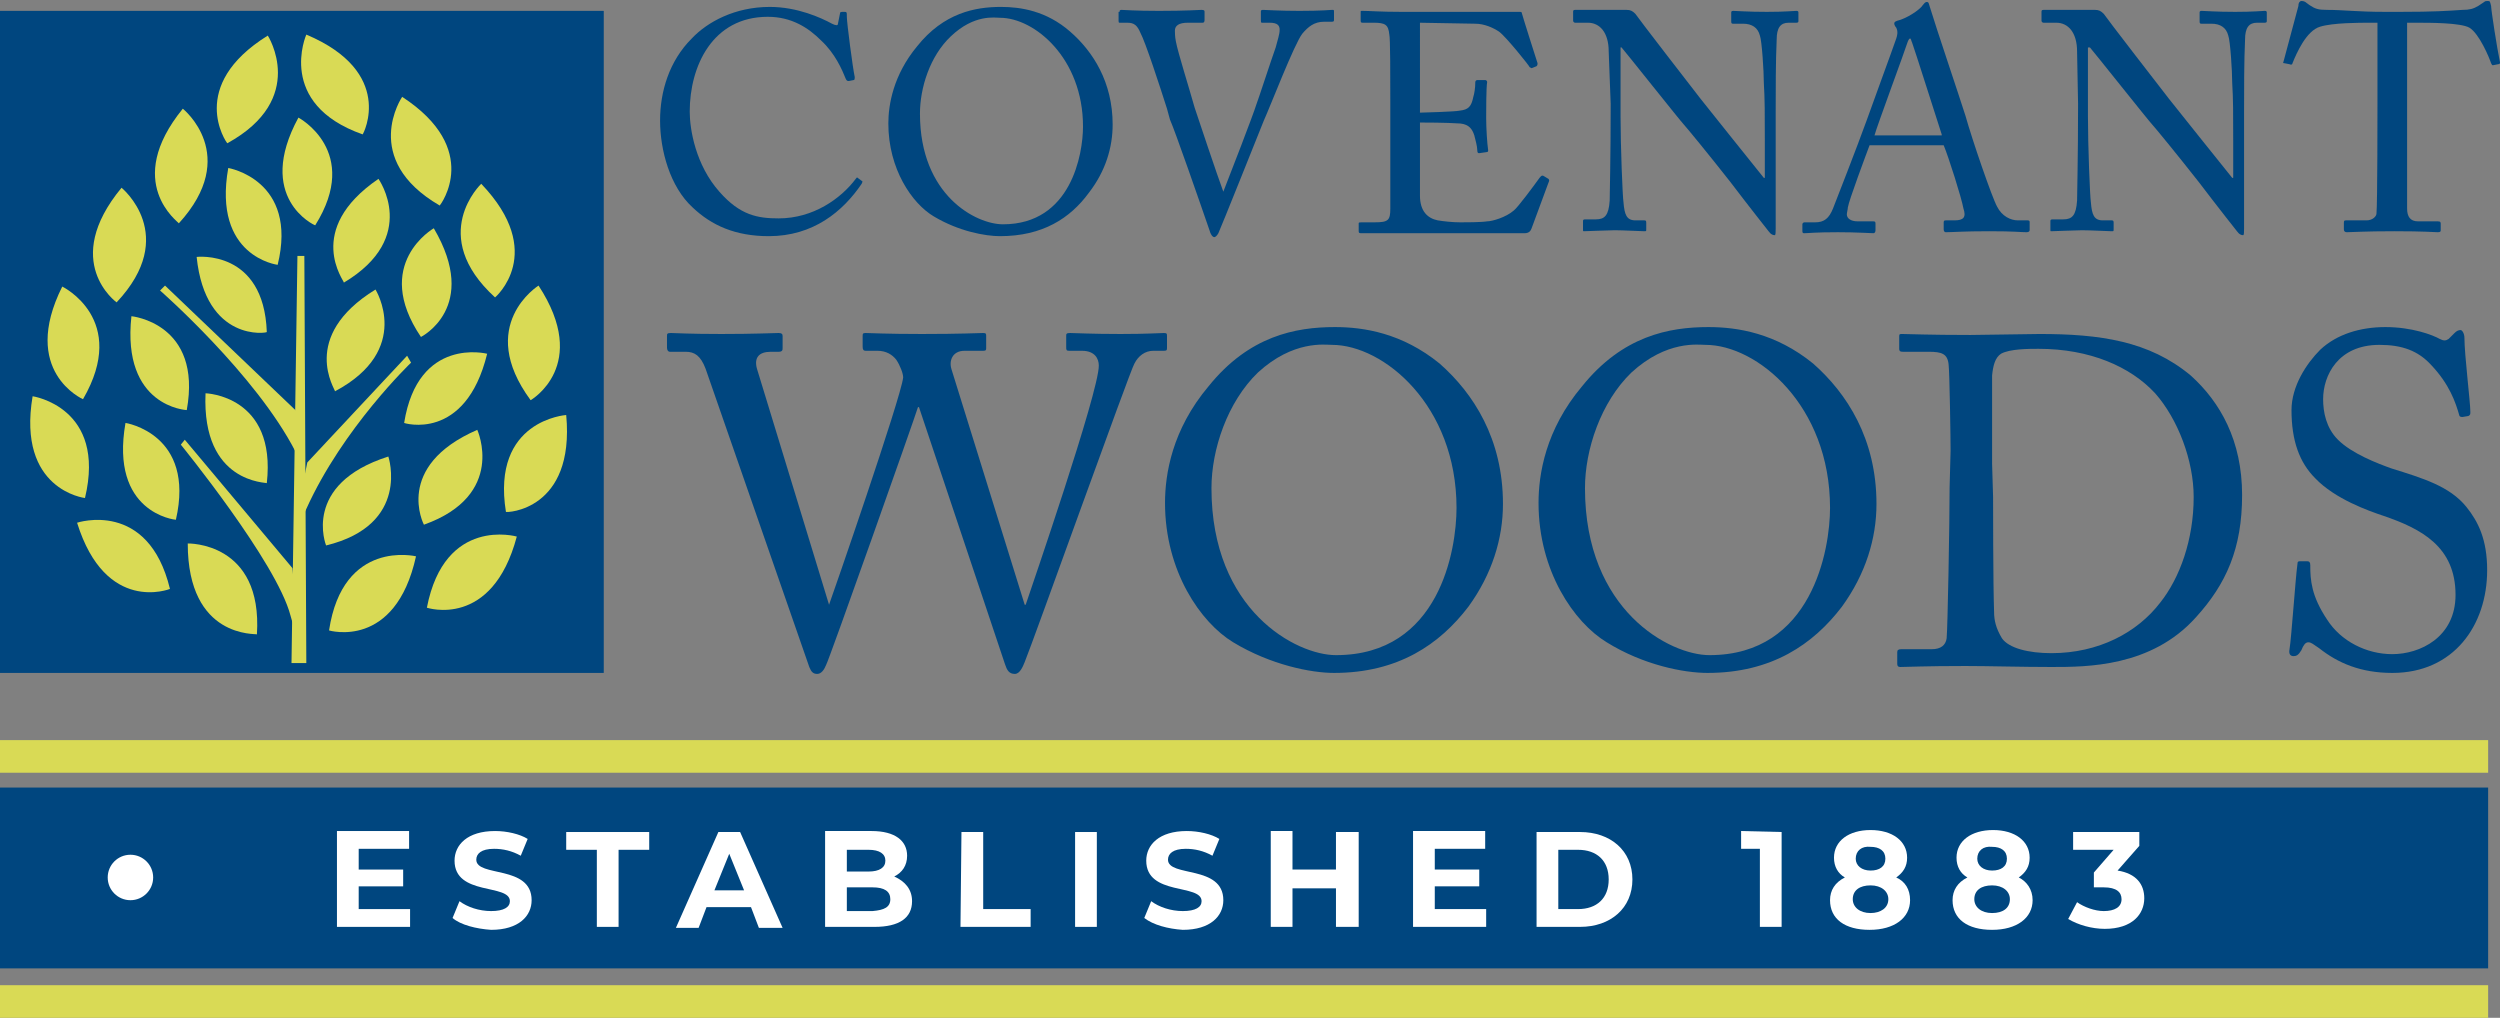 <?xml version="1.0" encoding="utf-8"?>
<!-- Generator: Adobe Illustrator 27.7.0, SVG Export Plug-In . SVG Version: 6.00 Build 0)  -->
<svg version="1.1" id="Layer_1" xmlns="http://www.w3.org/2000/svg" xmlns:xlink="http://www.w3.org/1999/xlink" x="0px" y="0px"
	 viewBox="0 0 253 103" style="enable-background:new 0 0 253 103;" xml:space="preserve">
<rect x="0" y="0" width="253" height="103" fill="#808080" stroke="none"/>
<style type="text/css">
	.st0{fill:#00467F;}
	.st1{fill:#D9DA55;}
	.st2{fill:#FFFFFF;}
</style>
<g>
	<path class="st0" d="M70.1,21c-2.3-2.1-3.3-5.8-3.3-8.8c0-2.9,0.9-6,3.2-8.3c1.6-1.7,4.4-3.2,7.9-3.2c2.8,0,5.2,1.1,6.3,1.7
		c0.4,0.2,0.6,0.2,0.6,0L85,1.4c0-0.2,0.1-0.2,0.4-0.2c0.3,0,0.3,0,0.3,0.5c0,0.6,0.6,5.2,0.8,6.1c0,0.1,0,0.3-0.1,0.3l-0.5,0.1
		c-0.1,0-0.2,0-0.3-0.2c-0.4-1-1.1-2.6-2.5-3.9c-1.3-1.3-3-2.4-5.4-2.4c-5.6,0-7.9,5-7.9,9.6c0,1.8,0.6,5.4,3,8.1
		c2.1,2.4,3.9,2.7,6,2.7c3.5,0,6.3-2,7.8-4c0.1-0.1,0.1-0.2,0.2-0.1l0.4,0.3c0.1,0,0.1,0.1,0,0.3c-1.9,2.8-4.9,5.3-9.4,5.3
		C74.4,23.9,72,22.8,70.1,21"/>
	<path class="st0" d="M94.5,21.9c-2.2-1.3-4.6-4.8-4.6-9.4c0-1.9,0.5-4.9,2.9-7.8c2.7-3.4,5.9-4,8.5-4c2,0,4.6,0.4,7,2.5
		c2.3,2,4.3,5.1,4.3,9.4c0,2.3-0.7,4.7-2.4,6.9c-1.9,2.6-4.7,4.4-9,4.4C99.7,23.9,97,23.4,94.5,21.9 M109.6,12.8
		c0-6.9-4.9-11-8.4-11c-0.5,0-2.6-0.4-5,1.9c-2.1,2-3.1,5.2-3.1,7.8c0,8.3,5.7,11.2,8.4,11.2C108.4,22.7,109.6,15.6,109.6,12.8"/>
	<path class="st0" d="M113.3,1.2c0-0.1,0-0.2,0.2-0.2c0.3,0,1.3,0.1,3.8,0.1c2.7,0,4.1-0.1,4.3-0.1c0.3,0,0.3,0.1,0.3,0.2V2
		c0,0.1,0,0.3-0.2,0.3h-1.5c-0.9,0-1.3,0.3-1.3,0.8c0,0.2,0,0.6,0.1,1.1c0.2,1.1,1.4,4.9,1.9,6.7c0.4,1.2,2.2,6.6,2.9,8.5h0
		c0.6-1.5,3.1-8,3.3-8.7c0.3-0.8,1.5-4.5,2-5.9c0.2-0.8,0.4-1.3,0.4-1.8c0-0.4-0.2-0.7-1-0.7h-0.8c-0.1,0-0.1-0.1-0.1-0.3V1.2
		c0-0.1,0-0.2,0.2-0.2c0.3,0,1.7,0.1,3.7,0.1c2.3,0,3.1-0.1,3.3-0.1c0.2,0,0.2,0,0.2,0.2V2c0,0.1,0,0.2-0.2,0.2H134
		c-1,0-1.6,0.5-2.2,1.2c-0.8,1-3.3,7.5-3.9,8.8c-0.4,1-4.4,11-4.6,11.4c-0.1,0.2-0.3,0.4-0.4,0.4c-0.2,0-0.4-0.3-0.5-0.7
		c-1-2.9-3.5-10.1-4-11.2l-0.3-1.1c-0.7-2.2-2.2-6.8-2.7-7.7c-0.3-0.7-0.6-1-1.3-1h-0.8c-0.1,0-0.1-0.1-0.1-0.2V1.2H113.3z"/>
	<path class="st0" d="M143.7,11.4c0.2,0,3.6-0.1,4-0.2c0.9-0.1,1.2-0.4,1.4-1.4c0.1-0.3,0.2-0.9,0.2-1.5c0-0.1,0.1-0.2,0.2-0.2
		l0.8,0c0.1,0,0.2,0.1,0.2,0.2c-0.1,0.5-0.1,3.1-0.1,3.6c0,1.1,0.1,2.6,0.2,3.3c0,0.1,0,0.2-0.2,0.2l-0.7,0.1c-0.1,0-0.2,0-0.2-0.3
		c0-0.4-0.2-1.1-0.3-1.5c-0.2-0.6-0.5-1.1-1.4-1.2c-1.5-0.1-3.6-0.1-4.1-0.1v2c0,1.7,0,4.8,0,5.4c0,1.6,0.8,2.3,1.8,2.5
		c0.6,0.1,1.5,0.2,2.3,0.2c0.5,0,2.1,0,2.7-0.1c0.5,0,1.9-0.4,2.7-1.1c0.4-0.3,2.1-2.6,2.6-3.3c0.1-0.1,0.2-0.3,0.4-0.2l0.5,0.3
		c0.1,0.1,0.1,0.2,0,0.4l-1.7,4.6c-0.1,0.3-0.3,0.5-0.7,0.5c-0.1,0-0.8,0-2.7,0c-1.9,0-4.9,0-9.8,0c-1.2,0-2.1,0-2.7,0
		c-0.6,0-1.1,0-1.3,0c-0.2,0-0.3,0-0.3-0.2v-0.8c0-0.1,0.1-0.1,0.3-0.1h1.3c1.4,0,1.6-0.2,1.6-1.4v-7.6v-3.1c0-2.6,0-6.6-0.1-6.9
		c-0.1-1-0.4-1.2-1.6-1.2h-1.1c-0.1,0-0.2,0-0.2-0.2V1.2c0-0.1,0-0.1,0.2-0.1c0.7,0,1.8,0.1,3.9,0.1h1.4c3.1,0,6.2,0,9.3,0
		c0.5,0,1.1,0,1.3,0c0.1,0,0.2,0,0.2,0.1c0.1,0.4,1.5,4.8,1.6,5.1c0,0.1,0,0.2-0.1,0.3l-0.5,0.2l-0.2-0.1c0-0.1-2.4-3.1-3.1-3.6
		c-0.6-0.4-1.5-0.8-2.4-0.8l-5.6-0.1L143.7,11.4L143.7,11.4z"/>
	<path class="st0" d="M162.8,5.2c0-1.9-0.9-2.9-2.1-2.9l-1.3,0c-0.1,0-0.2-0.1-0.2-0.2V1.2c0-0.1,0-0.2,0.2-0.2s0.4,0,0.9,0
		c0.5,0,1.2,0,2.2,0c1.1,0,1.7,0,2.1,0c0.4,0,0.6,0.1,0.9,0.4c0.1,0.2,6.2,8.1,6.6,8.6c0.3,0.4,5.6,7,6.4,8h0.1v-3.7
		c0-2.8,0-4.3-0.1-5.9c0-1.2-0.2-4.3-0.4-4.8c-0.2-0.8-0.8-1.2-1.7-1.2h-1c-0.1,0-0.2,0-0.2-0.2V1.3c0-0.1,0-0.2,0.2-0.2
		c0.4,0,1.4,0.1,3.4,0.1c1.9,0,2.7-0.1,3-0.1c0.2,0,0.2,0.1,0.2,0.2v0.8c0,0.1,0,0.2-0.2,0.2h-0.8c-0.8,0-1.2,0.5-1.2,1.7
		c-0.1,2.1-0.1,5.2-0.1,7.3v11.8c0,0.4,0,0.7-0.1,0.7c-0.4,0-0.6-0.4-0.7-0.5c0,0-1.9-2.4-3.8-4.9c-2.2-2.8-4.5-5.6-4.7-5.8
		c-0.3-0.3-6.1-7.6-6.3-7.8H164v7c0,2.9,0.2,8.1,0.3,8.7c0.1,1.2,0.3,1.8,1.2,1.8h0.9c0.2,0,0.2,0.1,0.2,0.3v0.6
		c0,0.2,0,0.2-0.2,0.2c-0.3,0-2.2-0.1-3-0.1c-0.6,0-2.8,0.1-3.1,0.1c-0.1,0-0.1,0-0.1-0.2v-0.8c0-0.1,0-0.2,0.2-0.2h1.1
		c0.9,0,1.3-0.4,1.4-1.9c0-0.6,0.1-4.2,0.1-9.8L162.8,5.2L162.8,5.2z"/>
	<path class="st0" d="M189.2,14.7c-0.3,0.8-2.1,5.6-2.2,6.3c0,0.2-0.1,0.5-0.1,0.7c0,0.4,0.4,0.7,1.1,0.7h1.5c0.2,0,0.3,0,0.3,0.2
		v0.7c0,0.2-0.1,0.3-0.2,0.3c-0.4,0-1.7-0.1-3.6-0.1c-2.3,0-3,0.1-3.4,0.1c-0.1,0-0.2,0-0.2-0.2v-0.7c0-0.1,0.1-0.2,0.2-0.2h1.1
		c0.9,0,1.4-0.4,1.8-1.4c0.2-0.5,2.5-6.4,3.4-8.9c0.2-0.6,2.7-7.4,3-8.3c0.1-0.3,0.2-0.7,0-1.1c-0.1-0.1-0.2-0.3-0.2-0.4
		c0-0.1,0-0.2,0.3-0.3c0.9-0.2,2.3-1.1,2.6-1.6c0.1-0.1,0.2-0.3,0.4-0.3c0.2,0,0.2,0.2,0.3,0.5c0.6,2,3,9.1,3.6,11
		c0.7,2.5,2.7,8.3,3.2,9.2c0.5,1,1.4,1.4,2.1,1.4h1c0.2,0,0.2,0.1,0.2,0.2v0.8c0,0.1-0.1,0.2-0.3,0.2c-0.6,0-1.2-0.1-3.8-0.1
		c-2.6,0-3.7,0.1-4.4,0.1c-0.1,0-0.2-0.1-0.2-0.3v-0.7c0-0.2,0.1-0.2,0.3-0.2h0.8c0.9,0,1.2-0.3,0.9-1.2c-0.2-1.1-1.5-5.2-2-6.4
		H189.2z M196.5,13.6c-0.3-0.9-2.8-8.8-3-9.3c-0.1-0.2-0.1-0.4-0.2-0.4c-0.1,0-0.2,0.2-0.3,0.5c-0.1,0.4-3.1,8.5-3.3,9.3H196.5z"/>
	<path class="st0" d="M210.2,5.2c0-1.9-0.9-2.9-2.1-2.9l-1.3,0c-0.1,0-0.2-0.1-0.2-0.2V1.2c0-0.1,0-0.2,0.2-0.2s0.4,0,0.9,0
		c0.5,0,1.2,0,2.2,0c1.1,0,1.7,0,2.1,0s0.6,0.1,0.9,0.4c0.1,0.2,6.2,8.1,6.6,8.6c0.3,0.4,5.6,7,6.4,8h0.1v-3.7c0-2.8,0-4.3-0.1-5.9
		c0-1.2-0.2-4.3-0.4-4.8c-0.2-0.8-0.8-1.2-1.7-1.2h-1c-0.1,0-0.2,0-0.2-0.2V1.3c0-0.1,0-0.2,0.2-0.2c0.4,0,1.4,0.1,3.4,0.1
		c1.9,0,2.7-0.1,3-0.1c0.2,0,0.2,0.1,0.2,0.2v0.8c0,0.1,0,0.2-0.2,0.2h-0.8c-0.8,0-1.2,0.5-1.2,1.7c-0.1,2.1-0.1,5.2-0.1,7.3v11.8
		c0,0.4,0,0.7-0.1,0.7c-0.4,0-0.6-0.4-0.7-0.5c0,0-1.9-2.4-3.8-4.9c-2.2-2.8-4.5-5.6-4.7-5.8c-0.3-0.3-6.1-7.6-6.3-7.8h-0.2v7
		c0,2.9,0.2,8.1,0.3,8.7c0.1,1.2,0.3,1.8,1.2,1.8h0.9c0.2,0,0.2,0.1,0.2,0.3v0.6c0,0.2,0,0.2-0.2,0.2c-0.3,0-2.2-0.1-3-0.1
		c-0.6,0-2.8,0.1-3.1,0.1c-0.1,0-0.1,0-0.1-0.2v-0.8c0-0.1,0-0.2,0.2-0.2h1.1c0.9,0,1.3-0.4,1.4-1.9c0-0.6,0.1-4.2,0.1-9.8
		L210.2,5.2L210.2,5.2z"/>
	<path class="st0" d="M240.6,2.3h-0.8c-1,0-3.7,0-5,0.4c-1.4,0.4-2.4,2.7-2.8,3.7c0,0.1-0.1,0.2-0.3,0.1l-0.5-0.1
		c-0.1,0-0.2,0-0.1-0.2c0.3-1.1,1.4-5.2,1.5-5.6c0-0.4,0.2-0.5,0.3-0.5c0.1,0,0.2,0,0.4,0.1l0.4,0.3c0.6,0.4,0.9,0.5,1.8,0.5
		c1.7,0,3,0.2,5.9,0.2h1.5c3.4,0,4.8-0.1,6.3-0.2c0.7,0,1.1-0.1,1.6-0.4l0.6-0.4c0.1-0.1,0.2-0.1,0.4-0.1s0.2,0.1,0.3,0.5
		c0,0.4,0.6,4.3,0.9,5.7c0,0.1,0,0.2-0.2,0.2l-0.5,0.1c-0.1,0-0.1,0-0.2-0.2c-0.2-0.6-1.2-3-2.2-3.6c-0.9-0.5-3.9-0.5-5.4-0.5h-0.9
		v9c0,0.4,0,9.3,0,9.8c0,0.8,0.3,1.3,1.1,1.3h2c0.3,0,0.3,0.1,0.3,0.3v0.6c0,0.1,0,0.2-0.3,0.2c-0.3,0-1.3-0.1-4.4-0.1
		c-3,0-4.3,0.1-4.8,0.1c-0.2,0-0.3-0.1-0.3-0.3v-0.6c0-0.2,0-0.3,0.2-0.3h2.1c0.6,0,1-0.4,1-0.7c0.1-0.9,0.1-10.6,0.1-11.2
		L240.6,2.3L240.6,2.3z"/>
	<path class="st0" d="M83.9,61.2L83.9,61.2c0.3-0.8,7.3-21,7.5-23c0-0.4-0.3-1.2-0.7-1.8c-0.4-0.5-1-0.9-1.9-0.9h-1.2
		c-0.2,0-0.3-0.1-0.3-0.4V34c0-0.2,0-0.3,0.3-0.3c0.4,0,2.1,0.1,5.7,0.1c4,0,5.7-0.1,6.2-0.1c0.3,0,0.3,0.1,0.3,0.3v1.2
		c0,0.2,0,0.3-0.3,0.3h-1.9c-1.2,0-1.6,1-1.3,1.9l7.4,23.8h0.1c0.5-1.5,7.4-21.5,7.4-24.2c0-0.7-0.4-1.5-1.7-1.5h-1.3
		c-0.3,0-0.3-0.1-0.3-0.4V34c0-0.2,0-0.3,0.4-0.3c0.5,0,2.1,0.1,5.1,0.1c2.7,0,4-0.1,4.4-0.1c0.3,0,0.3,0.1,0.3,0.3v1.2
		c0,0.2,0,0.3-0.3,0.3h-1.1c-0.8,0-1.5,0.5-1.9,1.3c-0.4,0.6-10.2,28-11.1,30.2c-0.2,0.5-0.5,1.2-1,1.2c-0.6,0-0.8-0.4-1-1l-8.7-26
		h-0.1c-0.4,1.3-9,25.6-9.3,26.1c-0.2,0.5-0.5,0.9-0.9,0.9c-0.4,0-0.6-0.2-0.8-0.7L71.4,37.3c-0.5-1.3-1.1-1.7-2-1.7h-1.6
		c-0.2,0-0.3-0.2-0.3-0.4V34c0-0.2,0-0.3,0.4-0.3c0.4,0,1.8,0.1,5.1,0.1c3.4,0,5.3-0.1,5.8-0.1c0.3,0,0.4,0.1,0.4,0.3v1.2
		c0,0.2,0,0.4-0.4,0.4h-0.8c-1.2,0-1.7,0.6-1.4,1.7L83.9,61.2z"/>
	<path class="st0" d="M124.8,65c-3.3-2-6.9-7.2-6.9-14.1c0-2.9,0.7-7.4,4.4-11.8c4.1-5.1,8.8-6,12.8-6c2.9,0,6.8,0.6,10.6,3.7
		c3.4,3,6.4,7.6,6.4,14.2c0,3.5-1.1,7.1-3.5,10.4c-2.9,3.8-7.1,6.7-13.6,6.7C132.7,68.1,128.6,67.3,124.8,65 M147.4,51.4
		c0-10.4-7.4-16.5-12.6-16.5c-0.7,0-3.9-0.5-7.5,2.8c-3.1,3-4.7,7.8-4.7,11.7c0,12.4,8.6,16.9,12.6,16.9
		C145.7,66.3,147.4,55.6,147.4,51.4"/>
	<path class="st0" d="M162.6,65c-3.3-2-6.9-7.2-6.9-14.1c0-2.9,0.7-7.4,4.4-11.8c4.1-5.1,8.8-6,12.8-6c2.9,0,6.8,0.6,10.6,3.7
		c3.4,3,6.4,7.6,6.4,14.2c0,3.5-1.1,7.1-3.5,10.4c-2.9,3.8-7.1,6.7-13.6,6.7C170.4,68.1,166.3,67.3,162.6,65 M185.2,51.4
		c0-10.4-7.4-16.5-12.6-16.5c-0.7,0-3.9-0.5-7.5,2.8c-3.1,3-4.7,7.8-4.7,11.7c0,12.4,8.6,16.9,12.6,16.9
		C183.4,66.3,185.2,55.6,185.2,51.4"/>
	<path class="st0" d="M197.4,45.6c0-1.2-0.1-7.9-0.2-8.7c-0.1-1.1-0.7-1.3-2-1.3h-2.6c-0.2,0-0.4,0-0.4-0.3v-1.3
		c0-0.2,0.1-0.2,0.3-0.2c0.6,0,2.7,0.1,6.9,0.1c1.2,0,5.9-0.1,7-0.1c6.1,0,11.1,0.7,15.3,4.2c3,2.7,5.2,6.6,5.2,12.1
		c0,5.4-1.6,9-4.7,12.4c-4.5,5-11,5-14.6,5c-2.9,0-6.5-0.1-8.7-0.1c-4.1,0-6,0.1-6.6,0.1c-0.2,0-0.3-0.1-0.3-0.3v-1.2
		c0-0.2,0.1-0.3,0.4-0.3h3.1c0.9,0,1.4-0.4,1.5-1.1c0.1-1,0.3-11.6,0.3-15.3L197.4,45.6L197.4,45.6z M201.7,50.3
		c0,0.6,0,8.7,0.1,11.6c0,0.9,0.2,1.7,0.8,2.7c0.7,1,2.7,1.5,5,1.5c4.8,0,8.7-2.1,11-5.1c2-2.5,3.4-6.4,3.4-10.7
		c0-3.7-1.6-7.9-3.9-10.5c-2.5-2.7-6.6-4.5-11.8-4.5c-1,0-2.9,0-3.8,0.5c-0.6,0.4-0.8,1.2-0.9,2.2c0,2,0,8.2,0,8.9L201.7,50.3
		L201.7,50.3z"/>
	<path class="st0" d="M234.7,65.6c-0.6-0.4-0.8-0.6-1.1-0.6c-0.3,0-0.5,0.3-0.7,0.8c-0.3,0.5-0.5,0.6-0.8,0.6
		c-0.3,0-0.5-0.2-0.4-0.7c0.2-1.2,0.6-7.2,0.8-8.6c0-0.3,0.1-0.3,0.3-0.3l0.7,0c0.2,0,0.3,0.1,0.3,0.4c0,1.5,0.1,3.1,1.7,5.5
		c1.4,2.2,4,3.5,6.6,3.5c2.8,0,6.4-1.7,6.4-6c0-4.9-3.5-6.7-7.3-8c-1.5-0.5-4.9-1.7-6.9-3.8c-1.6-1.6-2.4-3.8-2.4-6.9
		c0-2.4,1.5-4.7,2.9-6.1c1.7-1.6,4.1-2.3,6.6-2.3c2.7,0,4.8,0.8,5.5,1.2c0.4,0.2,0.6,0.2,0.9,0l0.6-0.6c0.2-0.2,0.4-0.3,0.6-0.3
		c0.2,0,0.4,0.4,0.4,0.8c0,1.7,0.6,6.5,0.6,7.5c0,0.2,0,0.3-0.2,0.4l-0.6,0.1c-0.1,0-0.2,0-0.3-0.1c-0.4-1.4-1-3.2-2.9-5.2
		c-1.3-1.4-2.9-2-5.2-2c-4.2,0-5.7,3.1-5.7,5.5c0,1.3,0.3,2.9,1.5,4.1c1.4,1.4,4,2.4,5.4,2.9c3.2,1,5.9,1.8,7.6,3.9
		c1.2,1.5,2.1,3.3,2.1,6.4c0,5.6-3.4,10.4-9.6,10.4C238.9,68.1,236.6,67.1,234.7,65.6"/>
	<rect y="1.1" class="st0" width="61.1" height="67"/>
	<path class="st1" d="M23.1,17c0,0,7.1,1.2,5,9.8C28.1,26.8,21.5,26,23.1,17"/>
	<path class="st1" d="M19.9,26c0,0,6.8-0.8,7.1,7.6C27.1,33.7,20.8,34.7,19.9,26"/>
	<path class="st1" d="M20.8,39.8c0,0,7.2,0.2,6.2,9.1C27.1,48.8,20.4,49,20.8,39.8"/>
	<path class="st1" d="M13.3,32c0,0,7.2,0.7,5.6,9.5C18.9,41.5,12.3,41.2,13.3,32"/>
	<path class="st1" d="M12.7,42.8c0,0,7.1,1.1,5.1,9.8C17.7,52.6,11.1,51.9,12.7,42.8"/>
	<path class="st1" d="M27.1,3.6c0,0,4.1,6.4-4.1,10.9C22.9,14.4,18.9,8.7,27.1,3.6"/>
	<path class="st1" d="M18.5,11c0,0,5.9,4.7-0.4,11.6C18.1,22.5,12.4,18.5,18.5,11"/>
	<path class="st1" d="M12.3,19c0,0,5.9,4.8-0.5,11.6C11.8,30.6,6.1,26.5,12.3,19"/>
	<path class="st1" d="M6.3,29c0,0,6.8,3.3,2.1,11.4C8.4,40.4,2,37.6,6.3,29"/>
	<path class="st1" d="M3.3,40.1c0,0,7.5,1.1,5.3,10.3C8.6,50.4,1.7,49.6,3.3,40.1"/>
	<path class="st1" d="M7.8,52.9c0,0,7.2-2.4,9.4,6.7C17.2,59.6,10.7,62.2,7.8,52.9"/>
	<path class="st1" d="M19,55c0,0,7.6-0.2,7,9.2C26,64.1,19,64.7,19,55"/>
	<path class="st1" d="M31,3.5c0,0-3.1,7,5.7,10.1C36.8,13.5,40,7.3,31,3.5"/>
	<path class="st1" d="M40.7,9.8c0,0-4.3,6.3,3.8,11C44.6,20.7,48.8,15.1,40.7,9.8"/>
	<path class="st1" d="M48.7,18.6c0,0-5.5,5.2,1.4,11.5C50.1,30.1,55.4,25.6,48.7,18.6"/>
	<path class="st1" d="M54.5,28.9c0,0-6.4,4-0.8,11.6C53.7,40.5,59.8,37,54.5,28.9"/>
	<path class="st1" d="M57.3,42c0,0-7.6,0.5-6.1,9.8C51.2,51.9,58.2,51.7,57.3,42"/>
	<path class="st1" d="M52.3,54.3c0,0-7.3-2.1-9.1,7.2C43.2,61.5,49.8,63.7,52.3,54.3"/>
	<path class="st1" d="M42.1,56.3c0,0-7.4-1.8-8.8,7.5C33.3,63.8,40,65.8,42.1,56.3"/>
	<path class="st1" d="M49.3,35.8c0,0-7-1.8-8.4,7C40.8,42.8,47.1,44.8,49.3,35.8"/>
	<path class="st1" d="M43.9,23.1c0,0-6.3,3.6-1.3,11C42.6,34.1,48.6,31.1,43.9,23.1"/>
	<path class="st1" d="M38,29.3c0,0,3.8,6.1-4.1,10.3C34,39.5,30.2,34.1,38,29.3"/>
	<path class="st1" d="M30.2,11.9c0,0,6.4,3.4,1.7,10.9C31.8,22.8,25.8,20,30.2,11.9"/>
	<path class="st1" d="M38.3,18.1c0,0,4.2,5.9-3.5,10.5C34.9,28.5,30.7,23.3,38.3,18.1"/>
	<path class="st1" d="M39.3,46.2c0,0,2.3,6.9-6.3,9C33,55.2,30.5,49,39.3,46.2"/>
	<path class="st1" d="M48.3,43.5c0,0,3,6.6-5.4,9.6C42.9,53.1,39.8,47.2,48.3,43.5"/>
	<path class="st1" d="M31.1,46.8L41.2,36l0.4,0.7c0,0-6.9,6.6-10.6,14.8C29.2,55.6,31.1,46.8,31.1,46.8"/>
	<polyline class="st1" points="29.5,67.1 30.1,25.9 30.8,25.9 31,67.1 	"/>
	<path class="st1" d="M30.1,41.7L16.7,28.9l-0.5,0.5c0,0,9.7,8.5,13.7,16.3C31.3,48.5,30.1,41.7,30.1,41.7"/>
	<path class="st1" d="M29.6,57.5L18.7,44.5L18.3,45c0,0,9.7,11.9,11.1,17.3C30.4,66.2,29.6,57.5,29.6,57.5"/>
</g>
<rect y="79.7" class="st0" width="251.8" height="18.3"/>
<g>
	<path class="st2" d="M41.5,92v1.8h-7.4v-9.7h7.3v1.8h-5.1v2.1h4.5v1.7h-4.5V92L41.5,92L41.5,92z"/>
	<path class="st2" d="M45.8,92.9l0.7-1.7c0.8,0.6,2,1,3.2,1c1.3,0,1.9-0.4,1.9-1c0-1.8-5.6-0.5-5.6-4.1c0-1.6,1.3-3,4.1-3
		c1.2,0,2.5,0.3,3.3,0.8l-0.7,1.7c-0.9-0.5-1.8-0.7-2.7-0.7c-1.3,0-1.8,0.5-1.8,1.1c0,1.8,5.6,0.5,5.6,4.1c0,1.6-1.3,3-4.1,3
		C48.2,94,46.6,93.6,45.8,92.9z"/>
	<path class="st2" d="M60.4,86h-3.1v-1.8h8.4V86h-3.1v7.8h-2.2V86z"/>
	<path class="st2" d="M76,91.8h-4.5l-0.8,2.1h-2.3l4.3-9.7h2.2l4.3,9.7h-2.4L76,91.8z M75.3,90.1l-1.5-3.7l-1.5,3.7H75.3z"/>
	<path class="st2" d="M92.3,91.2c0,1.7-1.3,2.6-3.8,2.6h-5v-9.7h4.7c2.4,0,3.6,1,3.6,2.5c0,1-0.5,1.7-1.3,2.1
		C91.6,89.2,92.3,90,92.3,91.2z M85.7,85.9v2.3h2.2c1.1,0,1.7-0.4,1.7-1.1s-0.6-1.1-1.7-1.1H85.7z M90.1,91c0-0.8-0.6-1.2-1.8-1.2
		h-2.6v2.4h2.6C89.5,92.1,90.1,91.8,90.1,91z"/>
	<path class="st2" d="M97.3,84.2h2.2V92h4.8v1.8h-7.1L97.3,84.2L97.3,84.2z"/>
	<path class="st2" d="M108.8,84.2h2.2v9.6h-2.2V84.2z"/>
	<path class="st2" d="M115.8,92.9l0.7-1.7c0.8,0.6,2,1,3.2,1c1.3,0,1.9-0.4,1.9-1c0-1.8-5.6-0.5-5.6-4.1c0-1.6,1.3-3,4.1-3
		c1.2,0,2.5,0.3,3.3,0.8l-0.7,1.7c-0.9-0.5-1.8-0.7-2.7-0.7c-1.3,0-1.8,0.5-1.8,1.1c0,1.8,5.6,0.5,5.6,4.1c0,1.6-1.3,3-4.1,3
		C118.2,94,116.7,93.6,115.8,92.9z"/>
	<path class="st2" d="M137.5,84.2v9.6h-2.3v-3.9h-4.4v3.9h-2.2v-9.7h2.2V88h4.4v-3.8L137.5,84.2L137.5,84.2z"/>
	<path class="st2" d="M150.4,92v1.8H143v-9.7h7.3v1.8h-5.1v2.1h4.5v1.7h-4.5V92L150.4,92L150.4,92z"/>
	<path class="st2" d="M155.5,84.2h4.4c3.1,0,5.3,1.9,5.3,4.8s-2.2,4.8-5.3,4.8h-4.4V84.2z M159.7,92c1.9,0,3.1-1.1,3.1-3
		c0-1.9-1.2-3-3.1-3h-2v6L159.7,92L159.7,92z"/>
	<path class="st2" d="M180.3,84.2v9.6h-2.2v-7.9h-1.9v-1.8L180.3,84.2L180.3,84.2z"/>
	<path class="st2" d="M193.3,91.1c0,1.8-1.6,3-4.1,3s-4-1.1-4-3c0-1,0.5-1.8,1.5-2.3c-0.7-0.4-1.1-1.1-1.1-2c0-1.7,1.5-2.8,3.7-2.8
		c2.2,0,3.7,1.1,3.7,2.8c0,0.9-0.4,1.5-1.1,2C192.8,89.2,193.3,90,193.3,91.1z M191.1,91c0-0.8-0.7-1.4-1.8-1.4
		c-1.1,0-1.8,0.5-1.8,1.4c0,0.8,0.7,1.4,1.8,1.4C190.3,92.4,191.1,91.9,191.1,91z M187.8,86.9c0,0.7,0.6,1.2,1.5,1.2
		c0.9,0,1.5-0.4,1.5-1.2s-0.6-1.2-1.5-1.2C188.4,85.6,187.8,86.1,187.8,86.9z"/>
	<path class="st2" d="M205.7,91.1c0,1.8-1.6,3-4.1,3s-4-1.1-4-3c0-1,0.5-1.8,1.5-2.3c-0.7-0.4-1.1-1.1-1.1-2c0-1.7,1.5-2.8,3.7-2.8
		c2.2,0,3.7,1.1,3.7,2.8c0,0.9-0.4,1.5-1.1,2C205.1,89.2,205.7,90,205.7,91.1z M203.4,91c0-0.8-0.7-1.4-1.8-1.4
		c-1.1,0-1.8,0.5-1.8,1.4c0,0.8,0.7,1.4,1.8,1.4C202.7,92.4,203.4,91.9,203.4,91z M200.1,86.9c0,0.7,0.6,1.2,1.5,1.2
		c0.9,0,1.5-0.4,1.5-1.2s-0.6-1.2-1.5-1.2C200.7,85.6,200.1,86.1,200.1,86.9z"/>
	<path class="st2" d="M217,90.9c0,1.6-1.2,3.1-4,3.1c-1.3,0-2.7-0.4-3.7-1l0.9-1.7c0.7,0.5,1.8,0.9,2.7,0.9c1.1,0,1.8-0.4,1.8-1.2
		c0-0.7-0.5-1.2-1.8-1.2h-1v-1.5l2-2.3h-4.1v-1.8h6.7v1.4l-2.2,2.5C216.2,88.4,217,89.5,217,90.9z"/>
</g>
<ellipse class="st2" cx="13.2" cy="88.8" rx="2.3" ry="2.3"/>
<rect y="74.9" class="st1" width="251.8" height="3.3"/>
<rect y="99.7" class="st1" width="251.8" height="3.3"/>
</svg>

